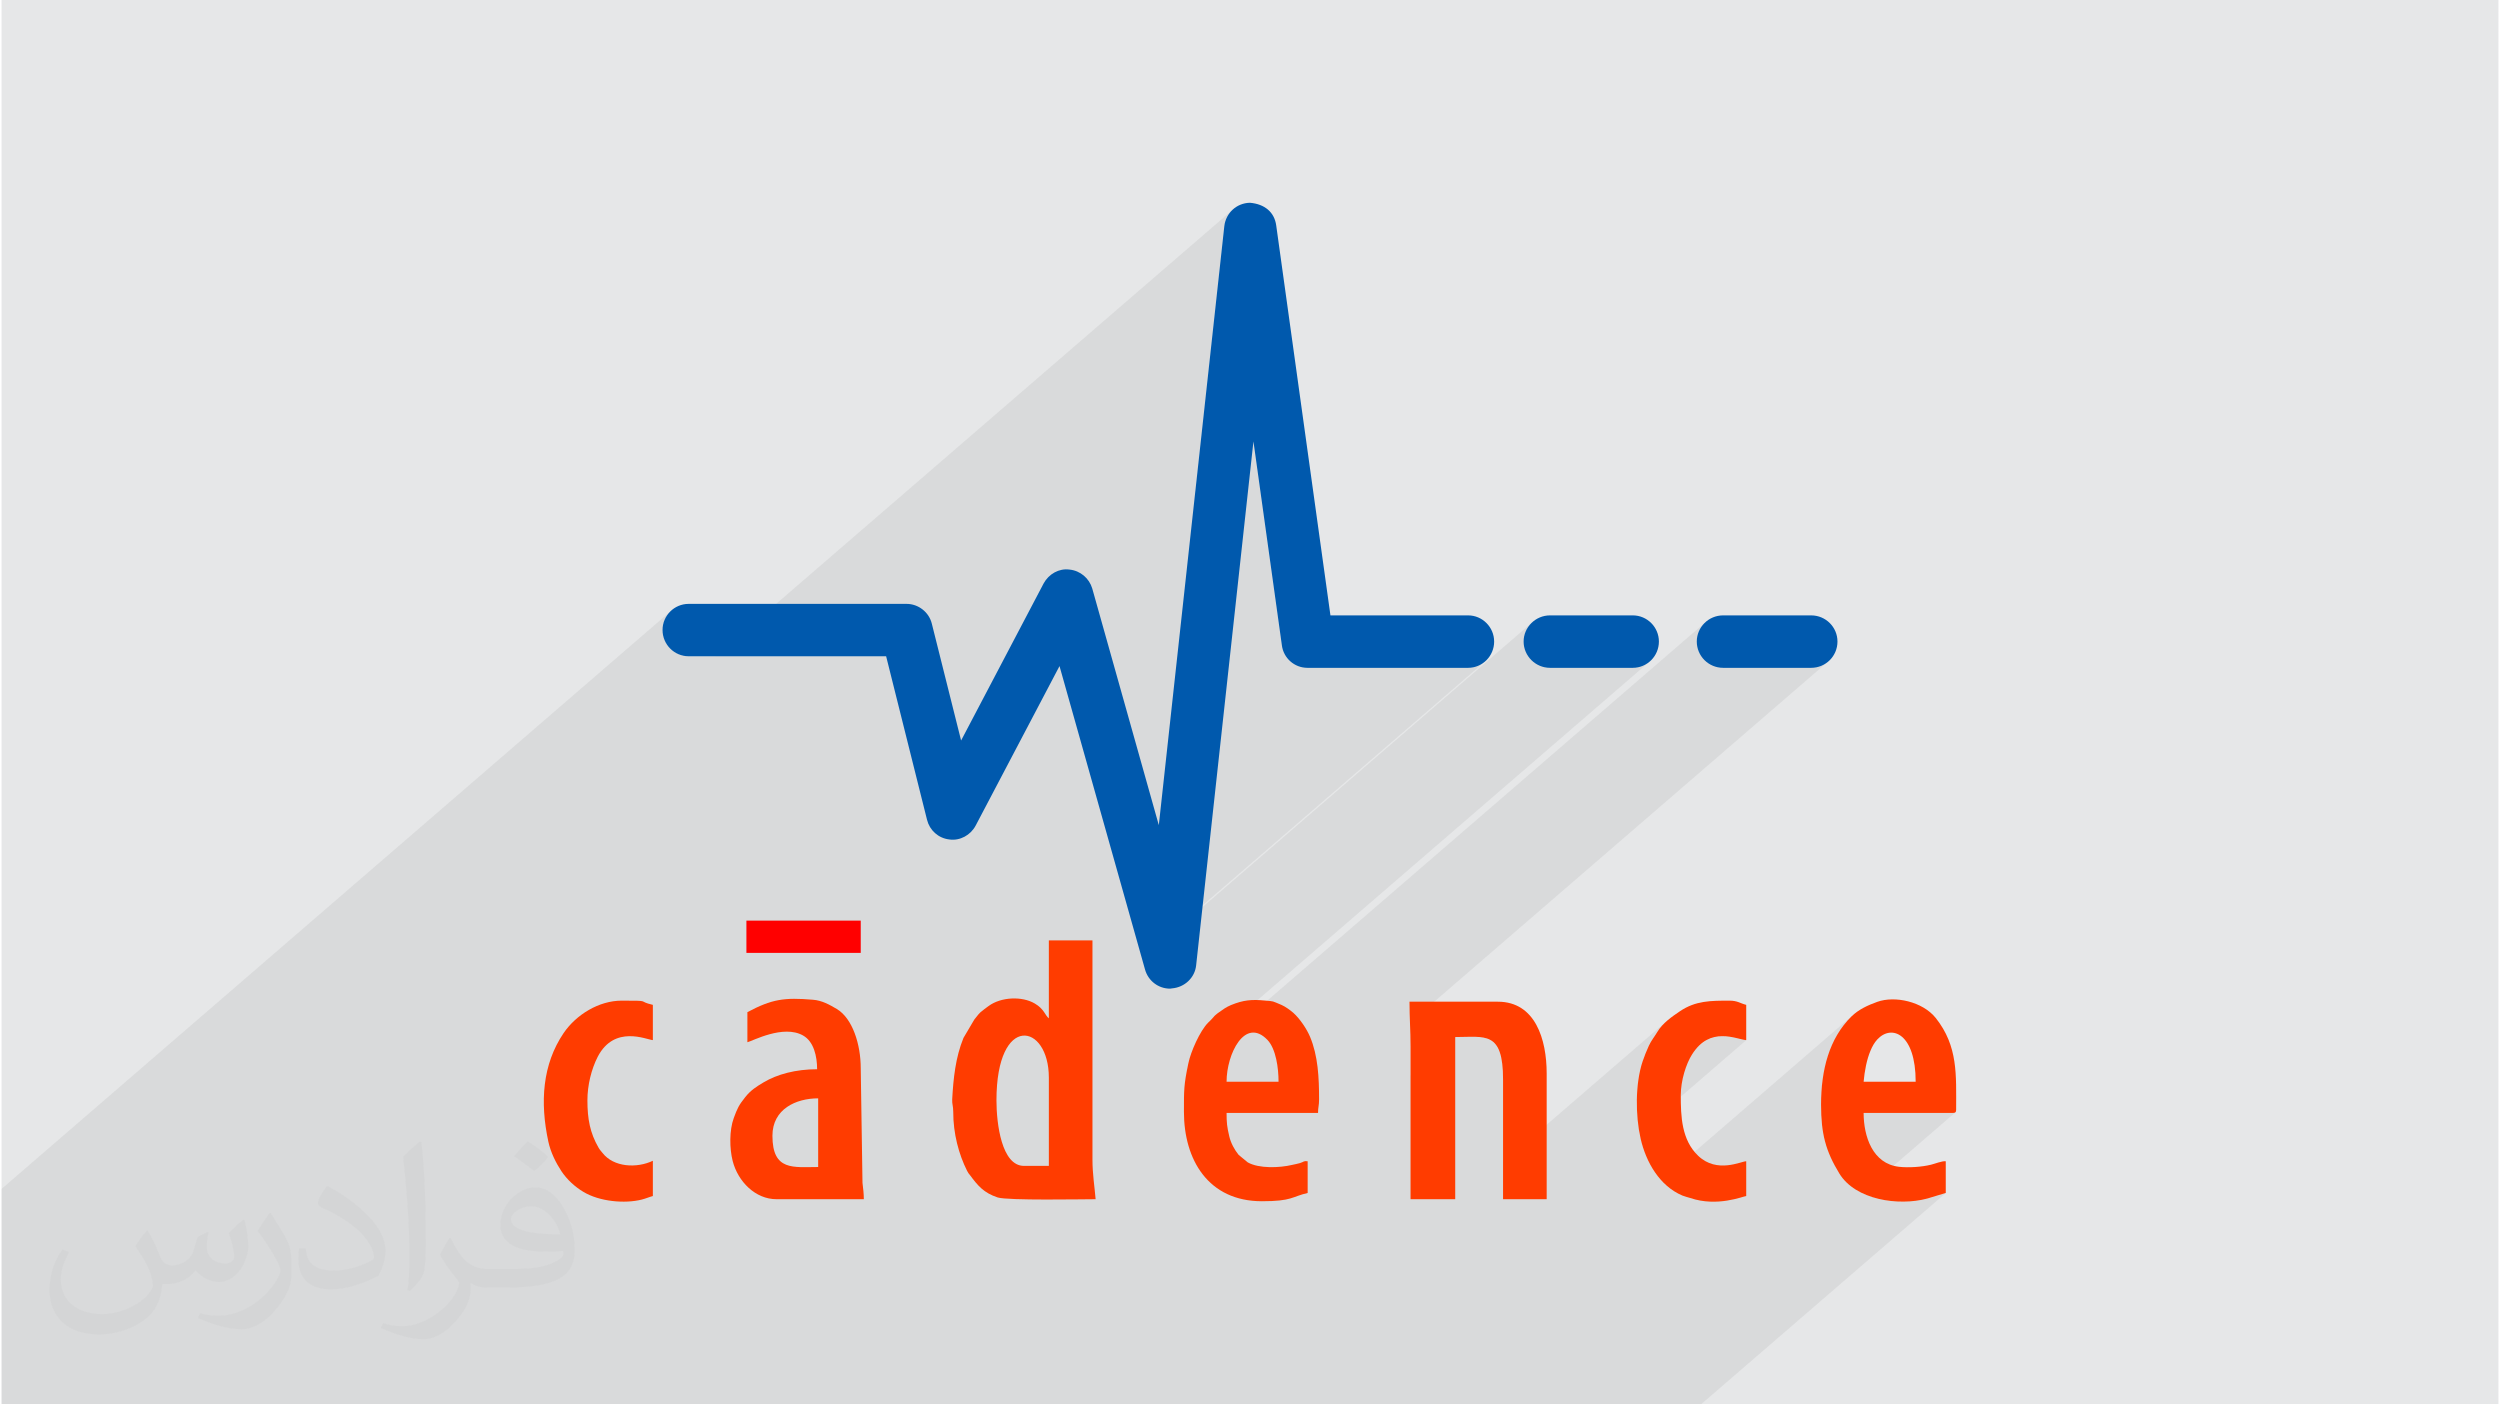 <?xml version="1.0" encoding="UTF-8"?>
<!DOCTYPE svg PUBLIC "-//W3C//DTD SVG 1.0//EN" "http://www.w3.org/TR/2001/REC-SVG-20010904/DTD/svg10.dtd">
<!-- Creator: CorelDRAW 2017 -->
<svg xmlns="http://www.w3.org/2000/svg" xml:space="preserve" width="356px" height="200px" version="1.0" shape-rendering="geometricPrecision" text-rendering="geometricPrecision" image-rendering="optimizeQuality" fill-rule="evenodd" clip-rule="evenodd"
viewBox="0 0 35600 20025"
 xmlns:xlink="http://www.w3.org/1999/xlink">
 <g id="__x0023_Layer_x0020_1">
  <g id="_1475060398736">
   <g>
    <path fill="#E6E7E8" d="M0 0l35600 0 0 20025 -35600 0 0 -20025z"/>
    <path fill="#373435" fill-opacity="0.078" d="M26066 9412l-5985 5168 1 20 2 77 3 78 2 80 0 84 0 417 637 -550 153 -3 135 0 117 11 97 34 77 66 57 110 34 163 12 227 0 1179 2347 -2026 -43 38 -39 40 -36 44 -32 47 -16 26 -15 24 -15 22 -16 23 -14 23 -15 23 -14 25 -13 27 -12 26 -12 28 -12 27 -11 29 -11 28 -11 29 -10 28 -9 28 -36 126 -25 135 -15 142 -7 138 888 -766 108 -80 111 -42 109 -12 104 8 95 18 81 20 63 11 -1523 1315 17 88 35 126 45 125 57 119 69 112 79 103 13 12 2748 -2373 -40 36 -110 124 -92 136 -75 146 -59 156 -44 163 -30 172 -17 177 -6 182 3 148 10 136 18 125 26 118 17 53 534 -461 1274 0 12 0 9 -2 8 -3 6 -5 -1331 1149 64 32 170 54 178 31 180 9 176 -13 163 -32 262 -79 -3494 3016 -24227 0 0 -3074 9534 -8232 -46 55 -34 63 -22 70 -8 75 8 76 22 70 34 64 46 56 55 45 63 35 69 22 75 7 382 0 7376 -6368 -45 48 -36 56 -25 62 -14 68 -414 3787 829 -716 405 2904 15 67 25 62 36 55 45 47 53 39 59 29 64 19 69 6 2290 0 75 -8 69 -22 63 -34 55 -46 -4916 4244 6 20 5550 -4793 -46 56 -35 63 -23 70 -7 74 7 76 23 70 35 64 46 56 56 46 64 34 70 22 75 8 1181 0 75 -8 70 -22 63 -34 55 -46 -6584 5684 -16 64 -19 94 7378 -6371 -46 56 -34 63 -22 70 -8 74 8 76 22 70 34 64 46 56 56 46 64 34 70 22 76 8 1255 0 76 -8 70 -22 64 -34 55 -46z"/>
    <path fill="#0059AD" fill-rule="nonzero" d="M25801 8774l-1255 0c-208,0 -376,168 -376,373 0,207 168,375 376,375l1255 0c208,0 375,-168 375,-375 0,-205 -167,-373 -375,-373z"/>
    <path fill="#0059AD" fill-rule="nonzero" d="M23258 8774l-1181 0c-205,0 -376,168 -376,373 0,207 171,375 376,375l1181 0c205,0 372,-168 372,-375 0,-205 -167,-373 -372,-373z"/>
    <path fill="#0059AD" fill-rule="nonzero" d="M21281 9147c0,207 -167,375 -371,375l-2291 0c-186,0 -343,-139 -365,-324l-405 -2904 -817 7470c-18,175 -163,313 -343,328 -10,0 -17,4 -29,4 -168,0 -313,-113 -357,-274l-1219 -4325 -1196 2275c-72,135 -222,219 -375,197 -157,-18 -281,-131 -318,-281l-583 -2331 -2816 0c-204,0 -372,-167 -372,-375 0,-205 168,-372 372,-372l3108 0c167,0 320,117 360,284l417 1664 1177 -2240c73,-134 220,-218 369,-197 153,15 281,124 324,270l949 3374 934 -8542c22,-186 175,-328 365,-332 211,18 350,135 375,324l773 5559 1963 0c204,0 371,168 371,373z"/>
    <path fill="#FF3C00" d="M14932 14519c-54,-40 -64,-132 -202,-212 -179,-105 -477,-95 -656,36 -38,28 -82,59 -117,90 -42,40 -53,64 -88,104l-154 261c-114,278 -145,581 -161,879 -3,65 15,93 15,175 -1,311 80,608 197,841 21,41 19,31 42,62 111,150 195,252 394,318 142,46 1225,25 1397,25 -14,-171 -45,-358 -45,-563l0 -3127 -622 0 0 1112 0 -1zm-355 2104c-318,0 -392,-601 -392,-933 0,-1252 747,-1102 747,-326l0 1259 -355 0z"/>
    <path fill="#FF3C00" d="M10634 14860c73,-17 511,-256 794,-96 154,87 200,298 200,481 -304,0 -568,71 -763,187 -99,59 -184,112 -262,211 -93,117 -112,159 -163,297 -65,176 -61,437 -16,613 76,295 324,545 625,545l1245 0c0,-73 -9,-157 -19,-233l-25 -1635c0,-336 -115,-708 -341,-844 -104,-61 -211,-122 -341,-132 -408,-34 -582,-10 -934,177l0 429 0 0zm357 1333c0,-382 338,-533 652,-533l0 979c-351,0 -652,61 -652,-445l0 -1z"/>
    <path fill="#FF3C00" d="M27824 15868c34,0 44,-11 44,-45 0,-497 29,-906 -291,-1309 -187,-234 -583,-320 -833,-230 -134,48 -266,108 -369,209 -319,314 -433,765 -433,1256 0,416 65,661 261,983 230,376 842,468 1256,356l261 -79 0 -452c-49,-7 -156,36 -210,49 -133,33 -322,45 -455,30 -379,-43 -506,-434 -506,-768l1275 0 0 0zm-1275 -445c13,-151 45,-317 96,-438 26,-64 58,-121 100,-166 205,-219 546,-82 546,604l-741 0 -1 0z"/>
    <path fill="#FF3C00" d="M18770 15868c0,-84 15,-102 15,-193 0,-311 -15,-622 -129,-893 -47,-112 -145,-258 -238,-341 -45,-39 -115,-90 -169,-113 -142,-59 -101,-50 -232,-62 -193,-19 -311,-8 -488,64 -71,30 -115,63 -175,106 -17,12 -28,20 -42,33 -23,20 -9,7 -23,22 -3,3 -11,13 -14,16 -26,30 -43,46 -73,75 -116,117 -247,414 -281,578 -65,311 -63,379 -63,693 0,682 347,1274 1112,1274 433,0 423,-65 652,-118l0 -452c-61,-8 -51,9 -113,27 -35,11 -78,17 -109,25 -177,42 -470,55 -632,-36l-130 -107c-57,-69 -112,-169 -134,-266 -32,-138 -38,-191 -38,-332l1304 0 0 0zm-1304 -445c0,-399 263,-927 582,-597 123,128 159,404 159,597l-741 0 0 0z"/>
    <path fill="red" d="M10620 13586l1630 0 0 -460 -1630 0 0 460z"/>
    <path fill="#FF3C00" d="M8353 15690c0,-217 56,-445 147,-623 239,-459 695,-244 786,-237l0 -503c-237,-55 -4,-60 -445,-60 -322,0 -647,198 -827,462 -303,447 -339,986 -218,1548 33,153 107,301 186,421 80,120 191,222 313,295 230,139 590,172 834,110 59,-15 109,-38 157,-50l0 -503c-228,109 -558,94 -718,-112 -28,-37 -33,-35 -57,-76 -121,-209 -158,-410 -158,-672l0 0z"/>
    <path fill="#FF3C00" d="M23942 15616c0,-211 76,-449 160,-581 259,-413 631,-216 773,-205l0 -503c-83,-20 -123,-60 -237,-60 -269,0 -485,0 -708,151 -112,76 -248,168 -325,299 -42,70 -83,117 -118,192 -32,68 -64,150 -89,223 -107,321 -103,773 -29,1101 77,339 272,676 596,813 33,14 82,25 112,35 386,131 747,-23 798,-28l0 -496c-70,-1 -415,180 -685,-78 -238,-227 -248,-564 -248,-863l0 0z"/>
    <path fill="#FF3C00" d="M20074 14282c0,230 15,407 15,637l0 2179 637 0 0 -2312c429,0 682,-91 682,608l0 1704 622 0 0 -1793c0,-486 -162,-1023 -696,-1023l-1260 0 0 0z"/>
   </g>
   <path fill="#373435" fill-opacity="0.031" d="M2082 17547c68,104 112,203 155,312 32,64 49,183 199,183 44,0 107,-14 163,-45 63,-33 111,-83 136,-159l60 -202 146 -72 10 10c-20,77 -25,149 -25,206 0,170 146,234 262,234 68,0 129,-34 129,-95 0,-81 -34,-217 -78,-339 68,-68 136,-136 214,-191l12 6c34,144 53,287 53,381 0,93 -41,196 -75,264 -70,132 -194,238 -344,238 -114,0 -241,-58 -328,-163l-5 0c-82,101 -209,193 -412,193l-63 0c-10,134 -39,229 -83,314 -121,237 -480,404 -818,404 -470,0 -706,-272 -706,-633 0,-223 73,-431 185,-578l92 38c-70,134 -117,262 -117,385 0,338 275,499 592,499 294,0 658,-187 724,-404 -25,-237 -114,-348 -250,-565 41,-72 94,-144 160,-221l12 0zm5421 -1274c99,62 196,136 291,221 -53,74 -119,142 -201,202 -95,-77 -190,-143 -287,-213 66,-74 131,-146 197,-210zm51 926c-160,0 -291,105 -291,183 0,168 320,219 703,217 -48,-196 -216,-400 -412,-400zm-359 895c208,0 390,-6 529,-41 155,-39 286,-118 286,-171 0,-15 0,-31 -5,-46 -87,8 -187,8 -274,8 -282,0 -498,-64 -583,-222 -21,-44 -36,-93 -36,-149 0,-152 66,-303 182,-406 97,-85 204,-138 313,-138 197,0 354,158 464,408 60,136 101,293 101,491 0,132 -36,243 -118,326 -153,148 -435,204 -867,204l-196 0 0 0 -51 0c-107,0 -184,-19 -245,-66l-10 0c3,25 5,50 5,72 0,97 -32,221 -97,320 -192,287 -400,410 -580,410 -182,0 -405,-70 -606,-161l36 -70c65,27 155,46 279,46 325,0 752,-314 805,-619 -12,-25 -34,-58 -65,-93 -95,-113 -155,-208 -211,-307 48,-95 92,-171 133,-239l17 -2c139,282 265,445 546,445l44 0 0 0 204 0zm-1408 299c24,-130 26,-276 26,-413l0 -202c0,-377 -48,-926 -87,-1282 68,-75 163,-161 238,-219l22 6c51,450 63,972 63,1452 0,126 -5,250 -17,340 -7,114 -73,201 -214,332l-31 -14zm-1449 -596c7,177 94,318 398,318 189,0 349,-50 526,-135 32,-14 49,-33 49,-49 0,-111 -85,-258 -228,-392 -139,-126 -323,-237 -495,-311 -59,-25 -78,-52 -78,-77 0,-51 68,-158 124,-235l19 -2c197,103 417,256 580,427 148,157 240,316 240,489 0,128 -39,250 -102,361 -216,109 -446,192 -674,192 -277,0 -466,-130 -466,-436 0,-33 0,-84 12,-150l95 0zm-501 -503l172 278c63,103 122,215 122,392l0 227c0,183 -117,379 -306,573 -148,132 -279,188 -400,188 -180,0 -386,-56 -624,-159l27 -70c75,21 162,37 269,37 342,-2 692,-252 852,-557 19,-35 26,-68 26,-90 0,-36 -19,-75 -34,-110 -87,-165 -184,-315 -291,-453 56,-89 112,-174 173,-258l14 2z"/>
  </g>
 </g>
</svg>
